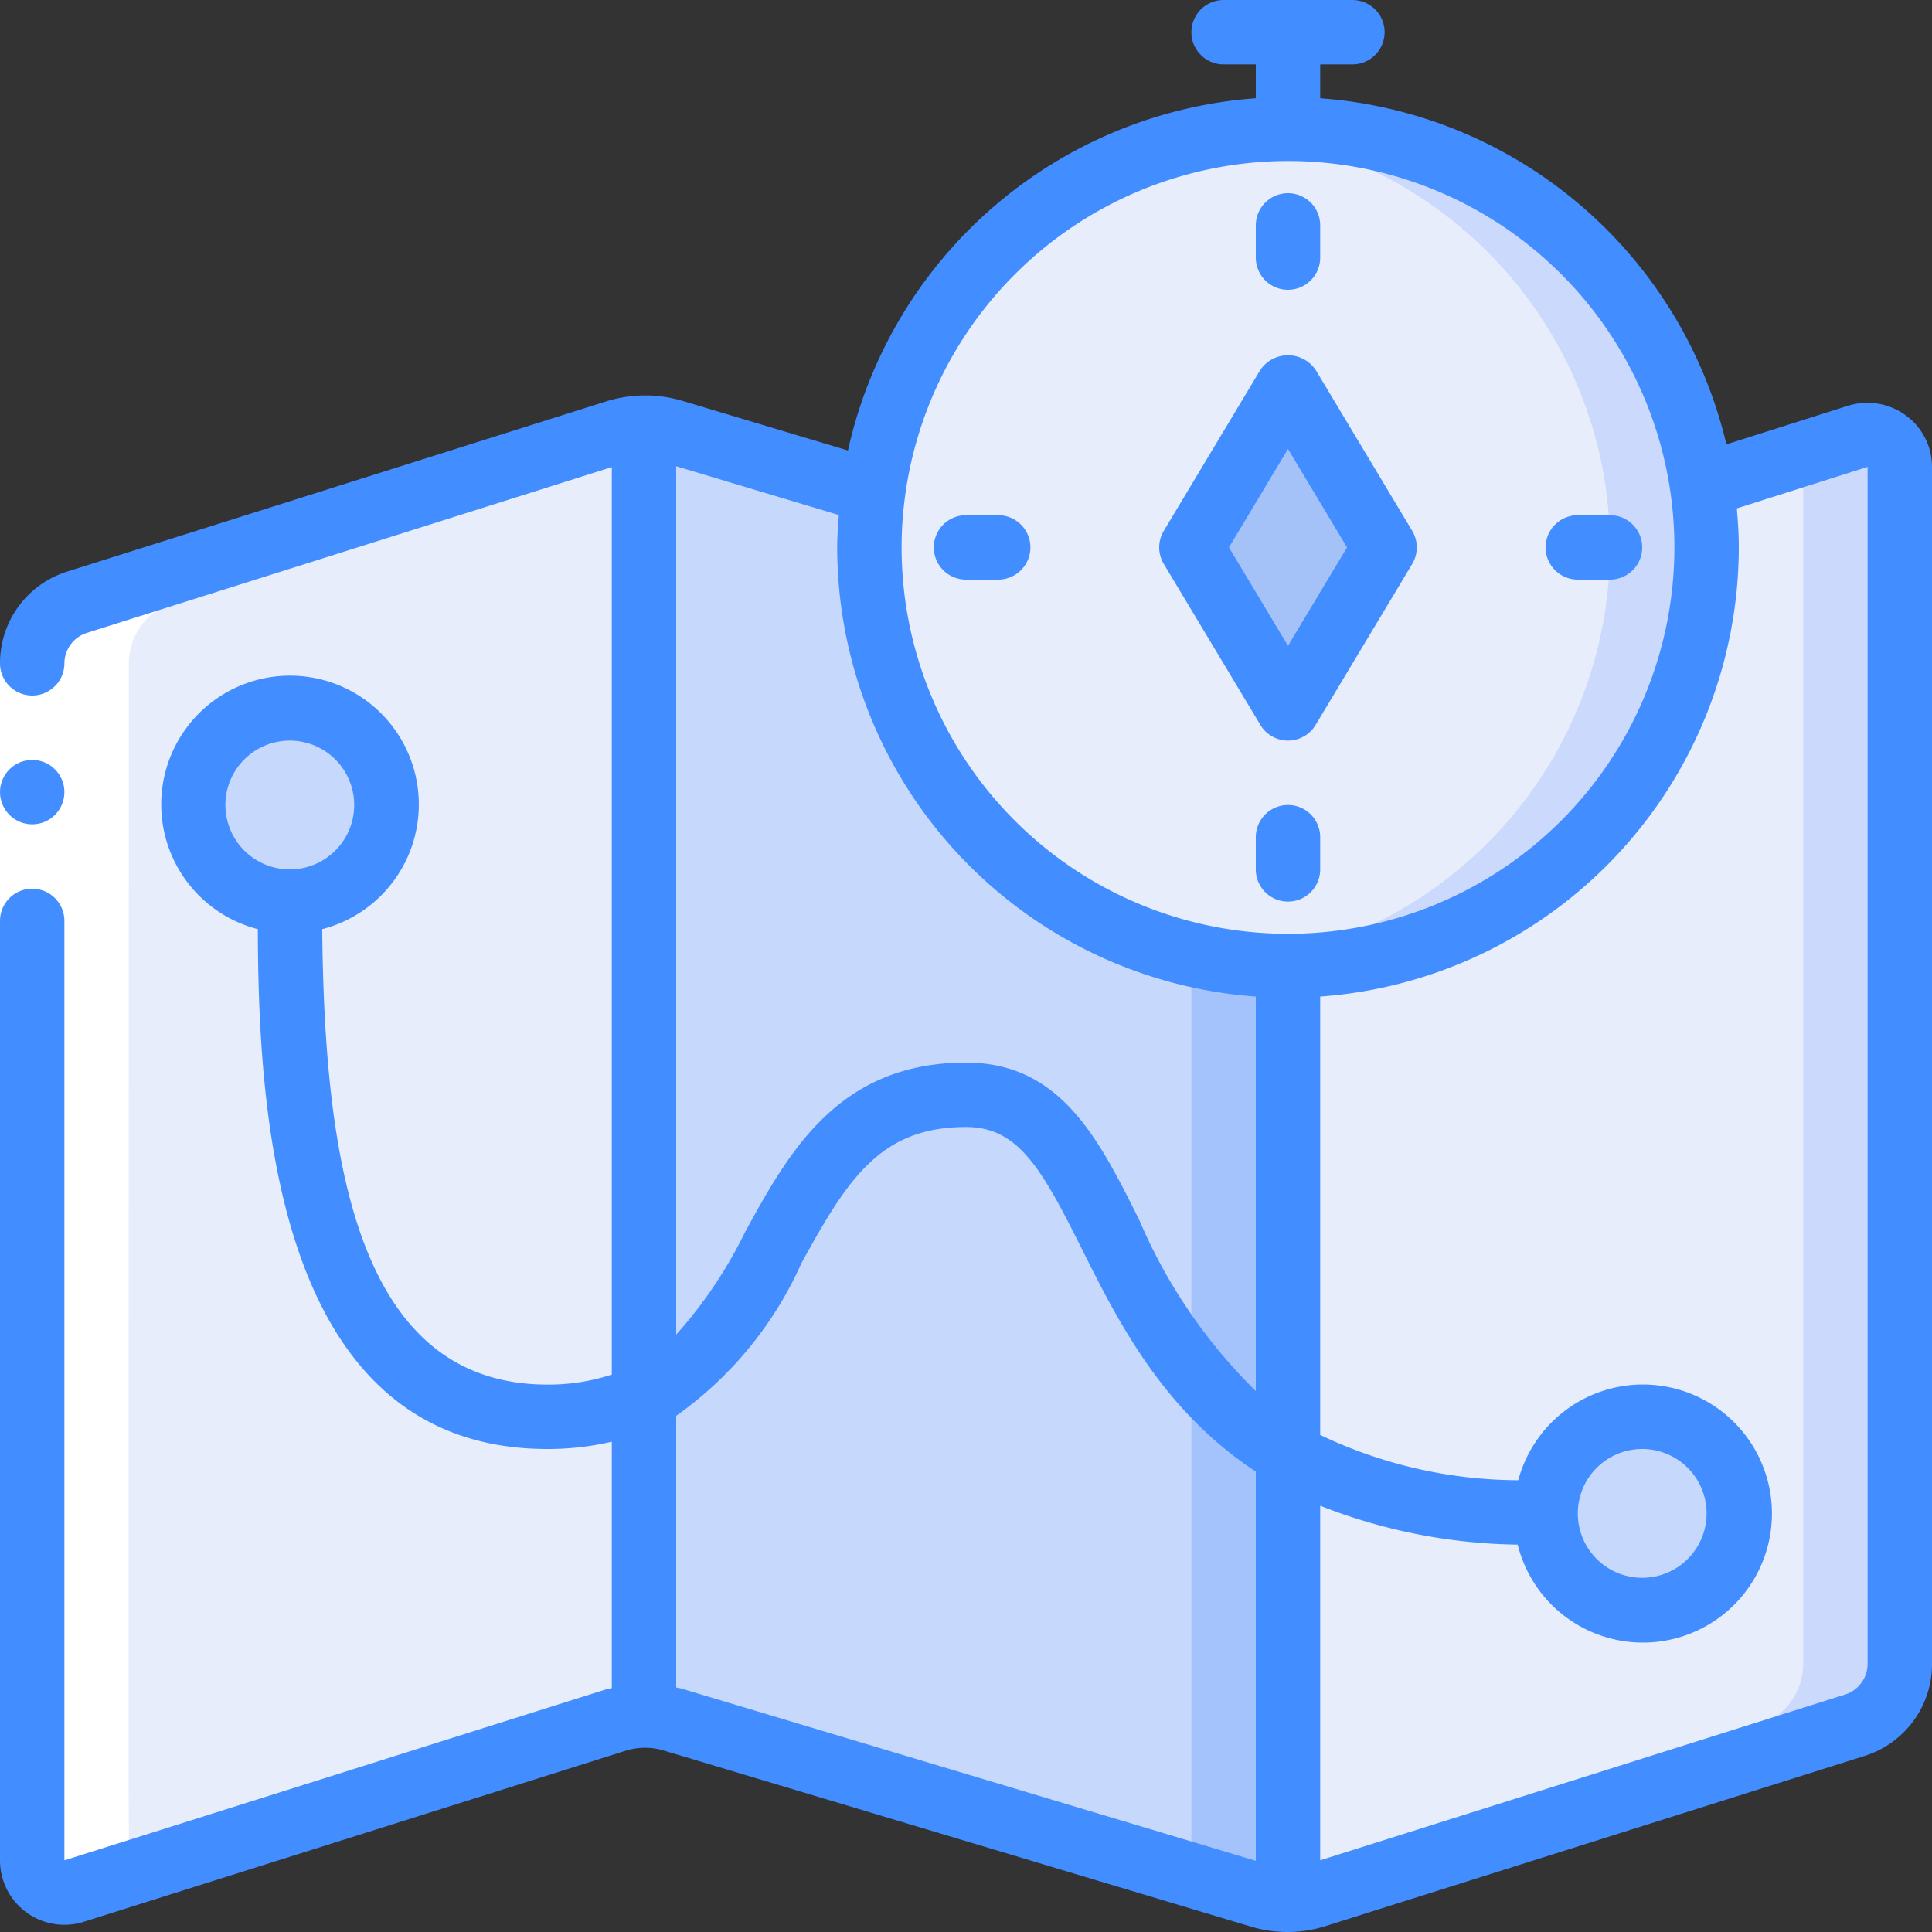 <?xml version="1.0" encoding="UTF-8"?>
<svg xmlns="http://www.w3.org/2000/svg" id="Icons" height="512" viewBox="0 0 60 60" width="512">
  <rect x="0" y="0" width="60" height="60" fill="#333333" stroke="none"/>
  <path d="m20 13.28v40a2.943 2.943 0 0 0 -.88.14l-16.82 5.31a1 1 0 0 1 -1.3-.96v-37.17a2 2 0 0 1 1.4-1.9l16.72-5.28a2.943 2.943 0 0 1 .88-.14z" fill="#e8edfc"></path>
  <path d="m40 30v29a2.886 2.886 0 0 1 -.88-.13l-18.24-5.47a2.637 2.637 0 0 0 -.88-.12v-40a2.637 2.637 0 0 1 .88.12l6.24 1.87a12.361 12.361 0 0 0 -.12 1.73 13 13 0 0 0 13 13z" fill="#c6d8fb"></path>
  <path d="m40 30v29a2.886 2.886 0 0 1 -.88-.13l-2.12-.64v-28.58a12.9 12.9 0 0 0 3 .35z" fill="#a4c3fd"></path>
  <path d="m59 14.5v37.17a2 2 0 0 1 -1.4 1.91l-16.72 5.28a2.943 2.943 0 0 1 -.88.14v-29a13 13 0 0 0 13-13 13.56 13.56 0 0 0 -.14-1.92l4.84-1.53a1 1 0 0 1 1.3.95z" fill="#e8edfc"></path>
  <path d="m57.7 13.55-1.785.564a.972.972 0 0 1 .085.386v37.17a2 2 0 0 1 -1.4 1.91l-14.6 4.61v.81a2.943 2.943 0 0 0 .88-.14l16.72-5.28a2 2 0 0 0 1.4-1.91v-37.17a1 1 0 0 0 -1.3-.95z" fill="#cad9fc"></path>
  <path d="m53 17a13 13 0 0 1 -26 0 12.361 12.361 0 0 1 .12-1.73 13 13 0 0 1 25.74-.19 13.56 13.56 0 0 1 .14 1.92z" fill="#e8edfc"></path>
  <path d="m52.86 15.08a12.918 12.918 0 0 0 -14.36-10.98 13 13 0 0 1 11.36 10.98 13.56 13.56 0 0 1 .14 1.92 13 13 0 0 1 -11.5 12.907 12.95 12.95 0 0 0 14.5-12.907 13.56 13.56 0 0 0 -.14-1.92z" fill="#cad9fc"></path>
  <path d="m40 12-3 5 3 5 3-5z" fill="#a4c2f7"></path>
  <circle cx="9" cy="25" fill="#c6d8fb" r="3"></circle>
  <circle cx="51" cy="47" fill="#c6d8fb" r="3"></circle>
  <path d="m39.12 58.87a3.51 3.51 0 0 0 2.348-.2l-17.588-5.27a3.563 3.563 0 0 0 -2.332.2z" fill="#fff"></path>
  <path d="m2.3 58.73 1.787-.564c-.135-.313-.087 2.234-.087-37.566a2 2 0 0 1 1.4-1.9l16.149-5.1a3.569 3.569 0 0 0 -2.429-.18l-16.72 5.28a2 2 0 0 0 -1.4 1.9v37.17a1 1 0 0 0 1.3.96z" fill="#fff"></path>
  <path d="m55.86 15.08 3.055-.966a1 1 0 0 0 -1.215-.564l-2.014.637c.065.295.129.591.174.893z" fill="#fff"></path>
  <path d="m0 20.6h2v8h-2z" fill="#fff"></path>
  <g fill="#428dff">
    <circle cx="1" cy="24.6" r="1"></circle>
    <path d="m59.186 12.9a2.017 2.017 0 0 0 -1.788-.3l-3.783 1.2a14.01 14.01 0 0 0 -12.615-10.749v-1.051h1a1 1 0 0 0 0-2h-4a1 1 0 0 0 0 2h1v1.051a14.015 14.015 0 0 0 -12.666 10.939l-5.169-1.549a4 4 0 0 0 -1.154-.16h-.011a4.1 4.1 0 0 0 -1.177.186l-16.723 5.279a2.98 2.98 0 0 0 -2.1 2.854 1 1 0 0 0 2 0 1 1 0 0 1 .7-.946l16.3-5.148v28.182a6.252 6.252 0 0 1 -2 .312c-5.931 0-6.925-7.011-6.993-14.144a4 4 0 1 0 -2 0c.018 5.452.465 16.144 8.993 16.144a8.707 8.707 0 0 0 2-.227v7.651c-.06.016-.122.024-.181.042l-16.819 5.308v-29.174a1 1 0 0 0 -2 0v29.17a2 2 0 0 0 2.6 1.914l16.82-5.31a2.019 2.019 0 0 1 1.172-.016l18.221 5.464a3.929 3.929 0 0 0 2.367-.009l16.72-5.279a2.988 2.988 0 0 0 2.1-2.864v-37.17a1.974 1.974 0 0 0 -.814-1.6zm-52.186 12.1a2 2 0 1 1 2 2 2 2 0 0 1 -2-2zm33-20a12 12 0 1 1 -12 12 12.013 12.013 0 0 1 12-12zm-13.949 10.994c-.024.333-.051.666-.051 1.006a14.007 14.007 0 0 0 13 13.949v12.251a16.515 16.515 0 0 1 -3.614-5.3c-1.256-2.522-2.443-4.9-5.386-4.9-3.976 0-5.511 2.8-6.864 5.269a13.923 13.923 0 0 1 -2.136 3.179v-26.968zm-4.886 36.447c-.054-.016-.11-.022-.165-.035v-8.436a11.6 11.6 0 0 0 3.889-4.74c1.438-2.623 2.455-4.23 5.111-4.23 1.63 0 2.354 1.3 3.6 3.789 1.13 2.264 2.514 5.01 5.4 6.913v12.088zm36.835-.771a1 1 0 0 1 -.7.956l-16.3 5.147v-11.011a17.34 17.34 0 0 0 6.133 1.208 4.007 4.007 0 1 0 .018-2 14.36 14.36 0 0 1 -6.151-1.407v-13.614a14.007 14.007 0 0 0 13-13.949c0-.409-.027-.812-.061-1.212l4.061-1.288zm-9-4.67a2 2 0 1 1 2 2 2 2 0 0 1 -2-2z"></path>
    <path d="m40 9a1 1 0 0 0 1-1v-1a1 1 0 0 0 -2 0v1a1 1 0 0 0 1 1z"></path>
    <path d="m49 18h1a1 1 0 0 0 0-2h-1a1 1 0 0 0 0 2z"></path>
    <path d="m40 25a1 1 0 0 0 -1 1v1a1 1 0 0 0 2 0v-1a1 1 0 0 0 -1-1z"></path>
    <path d="m30 18h1a1 1 0 0 0 0-2h-1a1 1 0 0 0 0 2z"></path>
    <path d="m39.143 22.515a1 1 0 0 0 1.714 0l3-5a1 1 0 0 0 0-1.03l-3-5a1.039 1.039 0 0 0 -1.714 0l-3 5a1 1 0 0 0 0 1.03zm.857-8.571 1.834 3.056-1.834 3.056-1.834-3.056z"></path>
  </g>
</svg>

